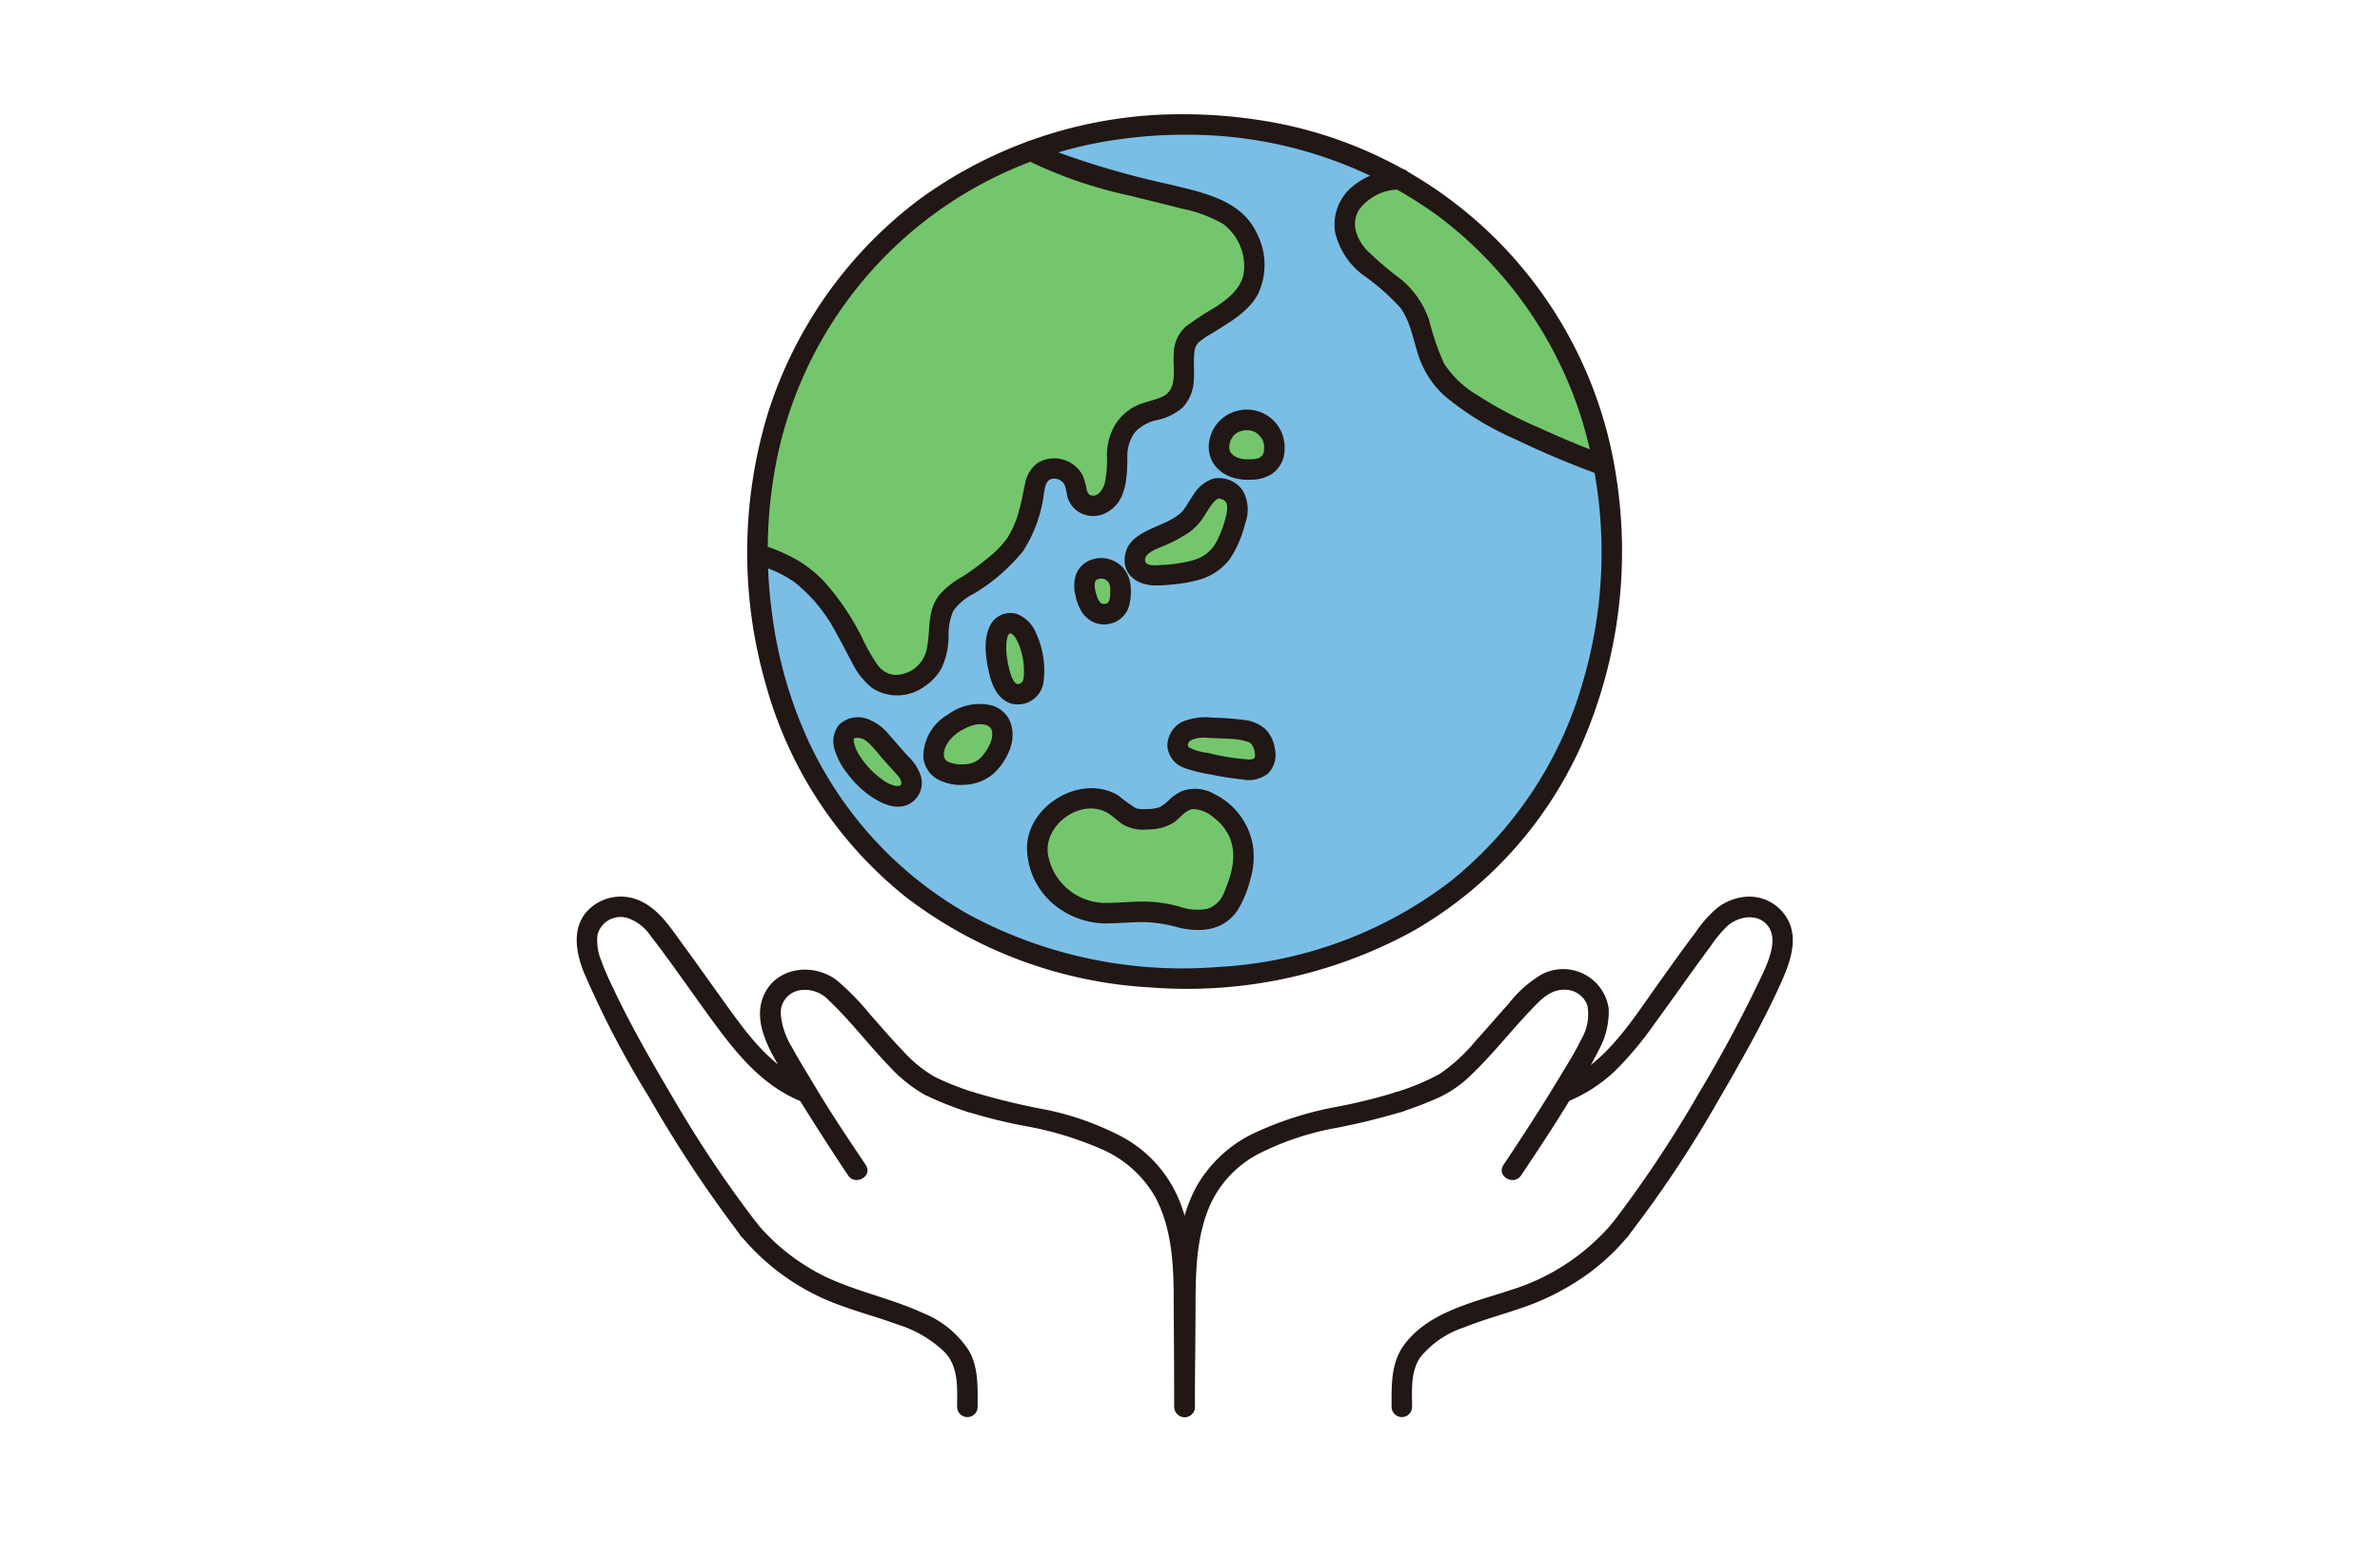 <svg xmlns="http://www.w3.org/2000/svg" width="227" height="147" viewBox="0 0 227 147">
  <g id="グループ_19721" data-name="グループ 19721" transform="translate(-1052 -2226)">
    <g id="_17305_color" data-name="17305_color" transform="translate(1107.007 2236.899)">
      <path id="パス_65914" data-name="パス 65914" d="M83.091,2.4c-24.08,0-40.725,18.591-40.725,40.347,0,24.341,17,41.1,40.725,41.1s40.725-16.762,40.725-41.1C123.816,20.991,107.173,2.4,83.091,2.4Z" transform="translate(-25.112 -1.423)" fill="#7abee6"/>
      <path id="パス_65915" data-name="パス 65915" d="M89.053,22.047l.056-.087a5.322,5.322,0,0,0,.048-4.977,5.518,5.518,0,0,0-3.241-2.973c-4.3-1.579-12.359-2.672-17.466-5.448C52.524,14.34,42.366,29.405,42.366,46.4q0,.347,0,.692A14.292,14.292,0,0,1,46.554,49a15.633,15.633,0,0,1,3.394,3.824c.984,1.471,1.693,3.066,2.572,4.595a4.911,4.911,0,0,0,1.355,1.6c1.683,1.193,4.18.163,5.131-1.5,1.021-1.787.182-4.039,1.3-5.778a5.781,5.781,0,0,1,1.94-1.617c.729-.457,1.425-.974,2.108-1.5A10.09,10.09,0,0,0,67.5,45.164a17.03,17.03,0,0,0,1.07-3.3c.2-.855.244-2.29,1.131-2.769a2.091,2.091,0,0,1,3.041,1.646,1.867,1.867,0,0,0,.655,1.374,1.67,1.67,0,0,0,2.012-.051,3.775,3.775,0,0,0,1.225-3.1,10.874,10.874,0,0,1,.241-2.841,3.954,3.954,0,0,1,2.064-2.386c1.1-.519,2.464-.553,3.312-1.422,1.273-1.3.454-3.44.917-5.2a2.064,2.064,0,0,1,.6-.992,20.529,20.529,0,0,1,1.884-1.268A10.23,10.23,0,0,0,89.053,22.047Z" transform="translate(-25.112 -5.075)" fill="#74c66d"/>
      <path id="パス_65916" data-name="パス 65916" d="M182.12,16.013a5.224,5.224,0,0,1,.739-.342,7.728,7.728,0,0,1,2.272-.444,39.625,39.625,0,0,1,19.429,27.3,78.536,78.536,0,0,1-12.124-5.559,12.147,12.147,0,0,1-3.882-3.526c-1.15-1.907-1.191-4.337-2.4-6.2-.957-1.483-2.525-2.43-3.876-3.563s-2.589-2.7-2.444-4.463A4.242,4.242,0,0,1,182.12,16.013Z" transform="translate(-106.588 -9.026)" fill="#74c66d"/>
      <path id="パス_65917" data-name="パス 65917" d="M183.745,12.83a7.415,7.415,0,0,0-4.648,1.741,4.731,4.731,0,0,0-1.573,4.266,7.111,7.111,0,0,0,2.609,4.057,21.467,21.467,0,0,1,3.6,3.146c.969,1.3,1.213,2.954,1.708,4.46a8.943,8.943,0,0,0,2.641,4.066A28.212,28.212,0,0,0,194.7,38.6a87.66,87.66,0,0,0,8.205,3.447.978.978,0,0,0,.52-1.885c-2.215-.783-4.381-1.71-6.516-2.684a38.781,38.781,0,0,1-5.853-3.1,9.612,9.612,0,0,1-3.133-2.991,24.463,24.463,0,0,1-1.429-4.15,8.728,8.728,0,0,0-2.582-3.81,33.211,33.211,0,0,1-3.393-2.885c-.96-1.087-1.521-2.537-.683-3.857a4.8,4.8,0,0,1,3.907-1.9c1.25-.076,1.259-2.031,0-1.955Z" transform="translate(-105.196 -7.604)" fill="#211715"/>
      <path id="パス_65918" data-name="パス 65918" d="M64.348,143.739a1.955,1.955,0,0,0-.924-.033,1.27,1.27,0,0,0-.611.292,1.319,1.319,0,0,0-.318,1.181,4.907,4.907,0,0,0,.858,1.946,9.518,9.518,0,0,0,1.792,1.952,4.478,4.478,0,0,0,2.446,1.145,1.258,1.258,0,0,0,1.316-1.658,2.769,2.769,0,0,0-.692-1.137c-.326-.376-.665-.743-1.006-1.108a19.618,19.618,0,0,0-1.914-2.086A2.653,2.653,0,0,0,64.348,143.739Z" transform="translate(-37.024 -85.158)" fill="#74c66d"/>
      <path id="パス_65919" data-name="パス 65919" d="M141.591,143.972a1.582,1.582,0,0,0-.781.889,1.294,1.294,0,0,0-.007.926,1.414,1.414,0,0,0,.661.676,8.945,8.945,0,0,0,2.217.611,28.343,28.343,0,0,0,3.563.58,1.911,1.911,0,0,0,1.371-.285c.715-.555.482-1.74.122-2.441-.448-.879-1.523-1.023-2.418-1.125-.848-.1-1.7-.086-2.553-.138A4.19,4.19,0,0,0,141.591,143.972Z" transform="translate(-83.412 -85.137)" fill="#74c66d"/>
      <path id="パス_65920" data-name="パス 65920" d="M136.52,95.423a12.833,12.833,0,0,1-2.81.444c-.862.066-2.093.2-2.712-.566a1.517,1.517,0,0,1,.028-1.749,4.558,4.558,0,0,1,2.158-1.385,11.047,11.047,0,0,0,2.533-1.434c1.153-.944,1.871-4.118,4-2.82,1.151.7.815,2.136.474,3.192a10.191,10.191,0,0,1-1.16,2.651A4.283,4.283,0,0,1,136.52,95.423Z" transform="translate(-77.492 -51.929)" fill="#74c66d"/>
      <path id="パス_65921" data-name="パス 65921" d="M122.194,109.743a4.5,4.5,0,0,0,.14-1.574,1.833,1.833,0,0,0-1.513-1.792,1.725,1.725,0,0,0-1.616.543,2.206,2.206,0,0,0-.212,1.8,3.054,3.054,0,0,0,.844,1.691,1.507,1.507,0,0,0,2.356-.663Z" transform="translate(-70.473 -63.036)" fill="#74c66d"/>
      <path id="パス_65922" data-name="パス 65922" d="M114.427,171.2a6.448,6.448,0,0,1-6.562-5.883c-.2-2.294,1.684-4.25,3.781-4.852a4.364,4.364,0,0,1,3.2.214c1.37.711,1.525,1.682,3.3,1.572a4.979,4.979,0,0,0,1.881-.326c.827-.413,1.313-1.3,2.233-1.558a2.6,2.6,0,0,1,1.765.2,6.251,6.251,0,0,1,2.794,2.474,5.713,5.713,0,0,1,.676,3.462,11.837,11.837,0,0,1-.777,2.714,4.391,4.391,0,0,1-1.249,1.928,3.462,3.462,0,0,1-2.332.722,17.152,17.152,0,0,1-3-.606C118.232,170.86,116.348,171.214,114.427,171.2Z" transform="translate(-63.927 -94.992)" fill="#74c66d"/>
      <path id="パス_65923" data-name="パス 65923" d="M98.546,119.838a1.24,1.24,0,0,1,.728-.6,1.38,1.38,0,0,1,1.306.459,5.131,5.131,0,0,1,1.018,2.158,6.932,6.932,0,0,1,.176,2.891,1.463,1.463,0,0,1-2.105,1.081c-.9-.512-1.181-2.055-1.338-2.973a6.67,6.67,0,0,1-.01-2.437A1.972,1.972,0,0,1,98.546,119.838Z" transform="translate(-58.215 -70.665)" fill="#74c66d"/>
      <path id="パス_65924" data-name="パス 65924" d="M89.94,143.423a3.136,3.136,0,0,0,.168-1.1c-.055-1.734-1.818-2.121-3.212-1.655a5.113,5.113,0,0,0-3.089,2.519,1.934,1.934,0,0,0,.733,2.748,4.447,4.447,0,0,0,2.494.275,3.1,3.1,0,0,0,1.922-1.1A5.529,5.529,0,0,0,89.94,143.423Z" transform="translate(-49.515 -83.27)" fill="#74c66d"/>
      <path id="パス_65925" data-name="パス 65925" d="M152.435,71.684a2.566,2.566,0,0,0-1.277.7,2.508,2.508,0,0,0-.527,2.722c.685,1.124,2.011,1.344,3.359,1.181a1.846,1.846,0,0,0,1.7-1.676,2.662,2.662,0,0,0-.457-1.894,2.7,2.7,0,0,0-1.2-.949A2.9,2.9,0,0,0,152.435,71.684Z" transform="translate(-89.172 -42.446)" fill="#74c66d"/>
      <path id="パス_65926" data-name="パス 65926" d="M40.72,46.621A10.6,10.6,0,0,1,44.6,48.389a15.124,15.124,0,0,1,3.849,4.727c.543.952,1.026,1.936,1.555,2.9a6.937,6.937,0,0,0,1.918,2.4,4.4,4.4,0,0,0,4.917-.133,4.948,4.948,0,0,0,1.693-1.815,7.306,7.306,0,0,0,.652-2.942,5.888,5.888,0,0,1,.448-2.484,5.383,5.383,0,0,1,2.022-1.674A17.821,17.821,0,0,0,66.28,45.35a13.056,13.056,0,0,0,1.991-5.457c.108-.587.163-1.331.794-1.451a1.125,1.125,0,0,1,1.21.629,8.678,8.678,0,0,1,.244,1.088,2.606,2.606,0,0,0,.795,1.239,2.637,2.637,0,0,0,3,.229c1.848-1.035,1.888-3.275,1.925-5.126a3.841,3.841,0,0,1,.722-2.5,4.022,4.022,0,0,1,2.155-1.175A5.324,5.324,0,0,0,81.549,31.6a4.038,4.038,0,0,0,1.028-2.606c.065-.849-.052-1.71.05-2.556a1.638,1.638,0,0,1,.344-.95,6.78,6.78,0,0,1,1.3-.9c1.642-1.039,3.521-2.034,4.457-3.828a6.553,6.553,0,0,0-.179-5.812c-1.521-3.2-5.319-3.851-8.423-4.625a80.213,80.213,0,0,1-10.387-2.99,21.2,21.2,0,0,1-2.186-1.022c-1.107-.6-2.1,1.091-.986,1.688a42.548,42.548,0,0,0,9.877,3.425c1.624.407,3.255.791,4.873,1.222a12.718,12.718,0,0,1,4.09,1.51,5.061,5.061,0,0,1,1.974,4.173c-.041,1.864-1.552,2.987-3,3.891a26.558,26.558,0,0,0-2.6,1.725,3.512,3.512,0,0,0-1.117,2.566c-.116,1.359.451,3.39-1.089,4.1-.786.362-1.664.48-2.454.843a4.9,4.9,0,0,0-2.011,1.772,5.646,5.646,0,0,0-.819,2.895,11.555,11.555,0,0,1-.208,2.748c-.152.52-.608,1.311-1.269,1.165-.278-.061-.38-.278-.448-.529a7.487,7.487,0,0,0-.346-1.3,3.074,3.074,0,0,0-4.307-1.3,3.173,3.173,0,0,0-1.249,2.084c-.182.819-.315,1.636-.548,2.444a9.163,9.163,0,0,1-1.132,2.664A9.625,9.625,0,0,1,62.9,46.021a24.943,24.943,0,0,1-2.383,1.748,8.144,8.144,0,0,0-2.258,1.807c-1.187,1.575-.755,3.454-1.187,5.241a3.077,3.077,0,0,1-2.981,2.331,2.2,2.2,0,0,1-1.673-.949A17.3,17.3,0,0,1,50.9,53.527a24.343,24.343,0,0,0-3.491-5.188A11.766,11.766,0,0,0,43.4,45.511a11.024,11.024,0,0,0-2.158-.776c-1.227-.26-1.751,1.624-.52,1.885Z" transform="translate(-23.719 -3.664)" fill="#211715"/>
      <path id="パス_65927" data-name="パス 65927" d="M63.2,141.387a2.6,2.6,0,0,0-2.576.611,2.562,2.562,0,0,0-.379,2.464,6.625,6.625,0,0,0,1.119,2.1,10.126,10.126,0,0,0,1.6,1.723c1.206.995,3.129,2.167,4.643,1.085a2.312,2.312,0,0,0,.858-2.386,4.592,4.592,0,0,0-1.292-2.033c-.588-.655-1.161-1.318-1.74-1.981a4.859,4.859,0,0,0-2.232-1.586.978.978,0,1,0-.52,1.885,1.608,1.608,0,0,1,.586.3c.141.1-.075-.066.057.048.055.047.109.095.163.144.106.1.209.2.308.308.388.412.733.863,1.1,1.289.423.483.874.94,1.291,1.428a1.817,1.817,0,0,1,.322.471c-.056-.112.014.033.02.053a1.673,1.673,0,0,1,.049.194c-.007-.046-.013-.169-.008.023s.024-.031,0,.068c-.011.046-.022.091-.037.136.048-.145.01-.009-.018.019.113-.116,0,.007-.02.02.044-.031.117-.051-.041.022.163-.076-.2.055-.1.037s-.367-.011-.227.007a3.163,3.163,0,0,1-1.42-.66A8.191,8.191,0,0,1,62.57,144.9a4.279,4.279,0,0,1-.394-.795,4.21,4.21,0,0,1-.133-.486c0-.012-.018-.182-.012-.069s.006-.122.007-.146c0,.2.005,0,0-.012l.024-.088c-.041.079-.043.089-.011.027.051-.11-.025.011-.026.015q.108-.1.041-.047c-.048.037-.026.027.064-.03-.18.037.213-.041.112-.028a1.35,1.35,0,0,1,.233,0c.155.007.036,0,.2.037a.978.978,0,1,0,.52-1.885Z" transform="translate(-35.612 -83.748)" fill="#211715"/>
      <path id="パス_65928" data-name="パス 65928" d="M139.675,141.717a2.6,2.6,0,0,0-1.353,2.266,2.428,2.428,0,0,0,1.767,2.153,15.441,15.441,0,0,0,2.5.6c.946.2,1.9.337,2.861.446a2.968,2.968,0,0,0,2.512-.6,2.574,2.574,0,0,0,.619-2.306,3.333,3.333,0,0,0-.881-1.87,3.66,3.66,0,0,0-2.03-.894,28.977,28.977,0,0,0-3.023-.223,5.859,5.859,0,0,0-2.97.425.988.988,0,0,0-.351,1.337,1,1,0,0,0,1.337.351,3.236,3.236,0,0,1,1.556-.182c.692.033,1.388.047,2.081.093a6,6,0,0,1,1.468.211c.422.118.529.177.725.523.075.132-.045-.127.013.022.018.045.035.091.05.137.037.112.067.225.094.339a1.662,1.662,0,0,1,.028.46c.019-.112-.1.267-.022.091,0,.011-.088.12-.028.058.077-.079-.107.068-.036.036a1.124,1.124,0,0,1-.467.091,20.658,20.658,0,0,1-3.933-.633,5.1,5.1,0,0,1-1.759-.492.282.282,0,0,1-.122-.384.488.488,0,0,1,.089-.17c.113-.136.084-.1.263-.2A.978.978,0,0,0,139.675,141.717Z" transform="translate(-81.99 -83.727)" fill="#211715"/>
      <path id="パス_65929" data-name="パス 65929" d="M81.642,0A42.335,42.335,0,0,0,56.369,8.1,40.923,40.923,0,0,0,41.908,28.489,45.567,45.567,0,0,0,41.74,54.55,39.344,39.344,0,0,0,55.033,74.659,42.2,42.2,0,0,0,78.42,83.3a44.84,44.84,0,0,0,24.927-5.335,38.521,38.521,0,0,0,16.055-17.6,45.979,45.979,0,0,0,3.374-25.993A40.491,40.491,0,0,0,88.625.536,46.947,46.947,0,0,0,81.642,0a.978.978,0,0,0,0,1.955,40.579,40.579,0,0,1,24.182,7.756,38.7,38.7,0,0,1,13.669,19.3,43.652,43.652,0,0,1,.168,25.022A37.584,37.584,0,0,1,106.967,73.2a39.947,39.947,0,0,1-22.1,8.145,42.961,42.961,0,0,1-23.941-5.07,36.749,36.749,0,0,1-15.3-16.783,41.591,41.591,0,0,1-3.326-11.8,44.393,44.393,0,0,1,.095-12.8A38.6,38.6,0,0,1,75.037,2.444a43.517,43.517,0,0,1,6.605-.489A.978.978,0,0,0,81.642,0Z" transform="translate(-23.662)" fill="#211715"/>
      <path id="パス_65930" data-name="パス 65930" d="M134.832,93.087a13.443,13.443,0,0,1-3.006.443c-.464.029-1.421.144-1.541-.351-.176-.723,1.056-1.167,1.521-1.368a13.9,13.9,0,0,0,2.718-1.425,5.571,5.571,0,0,0,1.433-1.592c.163-.252.318-.508.484-.757.078-.116.157-.233.242-.344-.119.156.063-.072.073-.084.059-.064.119-.126.179-.189a1.562,1.562,0,0,1,.122-.114c-.145.126-.019.01.029-.017s.112-.068.171-.1c-.176.087-.065.032-.017.015.206-.072-.173-.038.05-.015.054.006.11,0,.163,0-.192-.018.212.1.189.084a.688.688,0,0,1,.43.474,2.205,2.205,0,0,1-.019.824,9.97,9.97,0,0,1-1.044,2.88,3.479,3.479,0,0,1-2.182,1.629c-1.195.379-.684,2.266.52,1.885a5.59,5.59,0,0,0,3.01-2,10.756,10.756,0,0,0,1.471-3.428,3.67,3.67,0,0,0-.254-3.128,2.769,2.769,0,0,0-2.781-1.118,3.6,3.6,0,0,0-1.965,1.629c-.2.285-.376.582-.563.874-.1.152-.2.3-.3.448-.163.23.124-.136-.052.069a3.014,3.014,0,0,1-.211.228c-1.639,1.548-5.319,1.618-5.376,4.492-.032,1.582,1.337,2.386,2.754,2.453a13.148,13.148,0,0,0,1.864-.1,12.748,12.748,0,0,0,2.4-.422A.978.978,0,0,0,134.832,93.087Z" transform="translate(-76.065 -50.535)" fill="#211715"/>
      <path id="パス_65931" data-name="パス 65931" d="M121.723,108.587a5.154,5.154,0,0,0,.172-1.891,3.054,3.054,0,0,0-.668-1.744,2.8,2.8,0,0,0-3.124-.817,2.384,2.384,0,0,0-1.455,1.491,3.559,3.559,0,0,0-.023,1.873,4.925,4.925,0,0,0,.552,1.5,2.66,2.66,0,0,0,1.422,1.175,2.529,2.529,0,0,0,1.873-.142,2.443,2.443,0,0,0,1.251-1.447.983.983,0,0,0-.683-1.2,1,1,0,0,0-1.2.683c-.065.182.117-.21.02-.046-.017.029-.031.059-.048.087a.608.608,0,0,0-.053.081c.063-.174.122-.144.032-.047-.043.046-.1.084-.139.132.142-.171.141-.1.044-.041-.041.026-.081.046-.122.07-.066.039-.138.025.1-.041-.037.01-.074.028-.112.041-.068.021-.141.028-.207.05.242-.077.194-.016.094-.017-.041,0-.079,0-.119,0s-.064,0-.1,0c-.181-.006.234.052.07.007-.076-.021-.156-.053-.232-.07.222.05.169.081.1.038-.035-.021-.072-.043-.109-.062-.076-.041-.122-.127.052.049-.026-.026-.058-.049-.085-.074s-.067-.067-.1-.1c-.156-.176.089.155,0-.008-.041-.068-.081-.133-.122-.2-.028-.053-.053-.107-.081-.16s-.03-.145.028.068c-.052-.189-.131-.372-.18-.563-.024-.092-.046-.184-.065-.276-.009-.041-.016-.081-.024-.122s-.052-.224-.011-.054,0-.025,0-.057-.005-.084-.007-.126v-.157c0-.041.037-.253,0-.088s.009-.029.014-.053c.009-.041.02-.081.032-.119l.019-.059c.03-.078.028-.077,0,0l-.024.061q.028-.055.06-.109c.071-.146-.015.038-.048.051.028-.011.07-.077.094-.1.075-.072.133-.055-.049.031.048-.022.094-.062.142-.088a.605.605,0,0,0,.1-.05l-.129.055c.035-.013.072-.026.108-.037.073-.022.147-.037.222-.053.2-.046-.24.007-.035.007.037,0,.075,0,.112,0h.111a.971.971,0,0,1,.109.009c-.163-.024-.2-.029-.125-.015a1.786,1.786,0,0,1,.244.064c.028.009.206.065.037.011s0,0,.029.022.26.176.122.07,0,0,.022.026c.039.036.075.073.111.112.021.023.044.059.068.081-.186-.165-.081-.105-.031-.026.028.045.055.091.079.138l.024.048c.041.093.031.064-.035-.086a1.908,1.908,0,0,0,.079.259c.008.036.025.211.012.033s0,.059,0,.093c.012.241.015.484,0,.725,0,.059-.007.117-.011.175,0,.035-.007.069-.011.1q-.013.114.011-.088a.658.658,0,0,0-.026.136,2.693,2.693,0,0,1-.072.263.986.986,0,0,0,.685,1.2A1,1,0,0,0,121.723,108.587Z" transform="translate(-69.061 -61.62)" fill="#211715"/>
      <path id="パス_65932" data-name="パス 65932" d="M113.01,168.8a5.574,5.574,0,0,1-5.546-4.591c-.476-2.861,3.186-5.5,5.732-3.963.538.326.961.811,1.507,1.125a3.94,3.94,0,0,0,2.26.421,4.641,4.641,0,0,0,2.51-.671c.547-.387,1.087-1.177,1.792-1.271a3.084,3.084,0,0,1,2.017.828,4.683,4.683,0,0,1,1.509,1.895c.708,1.712.189,3.505-.5,5.135a2.606,2.606,0,0,1-1.6,1.648,5.2,5.2,0,0,1-2.747-.219,13.1,13.1,0,0,0-3.39-.467c-1.184,0-2.362.13-3.548.129a.978.978,0,0,0,0,1.955c1.185,0,2.365-.125,3.548-.129a13.236,13.236,0,0,1,3.3.508c2.126.526,4.333.336,5.667-1.6a10.356,10.356,0,0,0,1.217-2.9,7.562,7.562,0,0,0,.258-3.339,6.714,6.714,0,0,0-3.608-4.846,3.7,3.7,0,0,0-3.085-.34,4.377,4.377,0,0,0-1.252.823,3.834,3.834,0,0,1-.937.731,3.648,3.648,0,0,1-1.233.182,3.034,3.034,0,0,1-1-.058,13.911,13.911,0,0,1-1.7-1.226c-3.51-2.123-8.611.869-8.727,4.892a7.161,7.161,0,0,0,2.237,5.208,7.9,7.9,0,0,0,5.314,2.1A.978.978,0,0,0,113.01,168.8Z" transform="translate(-62.51 -93.565)" fill="#211715"/>
      <path id="パス_65933" data-name="パス 65933" d="M97.938,118.911c.013-.02.108-.145.019-.041a.971.971,0,0,1,.1-.1c.07-.061-.058-.016.034-.013.055,0,.046-.007-.011.009s-.16-.022.024,0c-.018,0-.14-.03-.024-.005.022,0,.208.066.112.026-.075-.031.085.051.1.061.136.079-.081-.081.038.023.037.032.069.068.105.1.113.105.081.081.044.038.033.041.061.085.089.127.068.1.13.208.188.316.033.063.064.126.095.19.01.02.066.151.029.061a6.664,6.664,0,0,1,.523,3.129c0,.057-.009.113-.015.169.013-.114-.009.064-.01.071-.01.049-.084.294-.048.209.043-.1-.014.022-.023.035-.032.045-.057.1-.09.141.137-.185-.183.141,0,0-.044.033-.256.153-.169.113s-.146.041-.194.05c.237-.051-.141-.018-.02-.006s-.045-.015-.077-.024c-.135-.037.117.072-.011,0-.045-.026-.09-.06-.136-.081-.091-.041.035.02.048.036-.02-.023-.208-.214-.136-.13s-.084-.128-.108-.168c-.058-.1-.107-.2-.157-.3-.081-.168-.017-.041,0-.006l-.061-.163q-.043-.125-.081-.251c-.066-.22-.122-.444-.169-.669a8.415,8.415,0,0,1-.2-1.341,6.019,6.019,0,0,1,.018-1,2.473,2.473,0,0,1,.056-.3c.013-.051.026-.1.041-.151.077-.251-.054.079.072-.15a.977.977,0,1,0-1.688-.986c-.733,1.328-.489,3.035-.187,4.453.261,1.227.782,2.587,2.055,3.054a2.468,2.468,0,0,0,3.177-2.061,8.448,8.448,0,0,0-.711-4.62,3.228,3.228,0,0,0-1.845-1.842,2.146,2.146,0,0,0-2.49,1.013.977.977,0,0,0,1.688.986Z" transform="translate(-56.765 -69.245)" fill="#211715"/>
      <path id="パス_65934" data-name="パス 65934" d="M89.458,142.251a3.569,3.569,0,0,0-.125-2.691,2.776,2.776,0,0,0-1.622-1.317,5.023,5.023,0,0,0-4.19.845,4.691,4.691,0,0,0-2.376,4.027,2.729,2.729,0,0,0,1.237,2.091,4.591,4.591,0,0,0,2.633.6,4.511,4.511,0,0,0,2.736-.983,5.935,5.935,0,0,0,1.708-2.576.984.984,0,0,0-.683-1.2,1,1,0,0,0-1.2.683,4.547,4.547,0,0,1-.925,1.46c-.055.057-.114.11-.172.163-.127.115.181-.112-.061.05a3.469,3.469,0,0,1-.319.2c.015-.008-.259.122-.138.07s-.165.055-.147.05a3.767,3.767,0,0,1-.463.111c.16-.03,0,0-.03,0-.084.007-.168.014-.252.019q-.233.011-.466,0c-.07,0-.139-.009-.209-.013-.326-.018.084.02-.1-.011a3.664,3.664,0,0,1-.547-.131c-.061-.02-.127-.041-.187-.067.143.063-.035-.025-.068-.044a1.7,1.7,0,0,1-.187-.12c.045.034.1.11.005-.009-.034-.041-.075-.078-.11-.118.131.152.024.023,0-.026s-.088-.21-.017-.009c-.026-.072-.041-.148-.066-.221-.017-.05-.018-.183,0,.03,0-.053-.009-.1-.01-.157s0-.133,0-.2.043-.231,0-.023c.023-.11.046-.218.079-.326.021-.068.044-.135.07-.2s.02-.054-.015.035c.02-.044.041-.087.063-.129a3.8,3.8,0,0,1,.215-.369c-.012.018.167-.234.089-.132s.117-.137.1-.122q.125-.143.262-.275.086-.081.176-.16c.029-.025.216-.177.16-.134-.1.077.153-.106.133-.092.053-.036.106-.071.16-.105.122-.077.244-.149.373-.217s.256-.131.386-.19c.178-.081.068-.029.029-.013.088-.035.176-.068.266-.1.124-.043.25-.081.377-.113.049-.012.1-.022.147-.032.012,0,.255-.039.092-.018s.081,0,.093-.006c.049,0,.1-.006.148-.007.122,0,.244.006.367.013.225.013-.135-.053-.011,0a1.618,1.618,0,0,0,.206.047c.056.015.11.035.165.052.184.055-.158-.1.017.009.038.023.079.041.118.065.068.041.178.163.02,0,.065.065.256.291.122.094.039.057.072.118.111.174.106.154-.039-.172.018.029.014.048.031.1.044.145s.036.281.021.056a2.215,2.215,0,0,1-.122,1.018.986.986,0,0,0,.683,1.2,1,1,0,0,0,1.2-.676Z" transform="translate(-48.091 -81.838)" fill="#211715"/>
      <path id="パス_65935" data-name="パス 65935" d="M150.738,69.3a3.567,3.567,0,0,0-2.708,3.177,2.9,2.9,0,0,0,.642,2.123,3.443,3.443,0,0,0,1.592,1.049,5.037,5.037,0,0,0,1.823.216,3.632,3.632,0,0,0,1.879-.506,2.785,2.785,0,0,0,1.187-1.64,3.856,3.856,0,0,0-.112-2.165,3.587,3.587,0,0,0-4.3-2.253.984.984,0,0,0-.683,1.2,1,1,0,0,0,1.2.683c-.008,0,.282-.048.138-.029-.122.015.068,0,.1,0a3.471,3.471,0,0,1,.407.005c.047,0,.176.041.008,0,.058.014.117.023.175.037s.142.048.213.062c.122.024-.138-.081.022.005.114.062.221.125.329.2-.173-.118.05.049.1.1.076.072.147.149.216.228,0,0,.154.2.074.088-.069-.1.069.115.081.14.027.047.049.1.075.145.069.127-.05-.208.007.031.025.106.057.21.081.317.041.182,0,.025,0-.013.006.07.011.139.014.209.005.143-.011.285-.009.428,0,.16.06-.222,0,0-.012.046-.02.092-.033.138a.874.874,0,0,0-.041.131c-.024-.068.085-.163.018-.048-.025.043-.187.3-.1.177s-.035.033-.05.048c-.037.038-.081.071-.117.11-.084.1.2-.119.019-.016-.037.022-.072.047-.11.068s-.077.041-.115.061c-.168.093.055-.027.054-.02-.006.031-.252.076-.285.085-.059.017-.232.056.029.005a2.236,2.236,0,0,1-.233.024,5.8,5.8,0,0,1-.652.021c-.112,0-.224-.013-.336-.02-.066,0-.165.018.041.008a.928.928,0,0,1-.213-.038,2.824,2.824,0,0,1-.276-.07c-.045-.013-.089-.028-.134-.043-.022-.008-.211-.105-.077-.028l-.07-.041c-.041-.022-.081-.044-.12-.068s-.077-.05-.116-.075c-.189-.122.142.14-.021-.016-.068-.065-.133-.133-.2-.2-.163-.157.071.119-.006,0a.966.966,0,0,0-.081-.122c-.081-.089.047.2-.007-.014-.013-.049-.031-.1-.043-.147a1.382,1.382,0,0,1-.033-.148q.02.184.009.072c0-.038-.007-.075-.009-.113a1.639,1.639,0,0,1,.011-.377c.013,0-.041.195,0,.036.019-.073.032-.147.053-.22.014-.048.032-.1.046-.144.059-.21-.075.133.017-.044.058-.112.122-.216.186-.326.117-.2-.094.094,0-.01.041-.045.081-.093.122-.137s.1-.092.151-.141.041-.037-.037.025c.033-.024.067-.047.1-.069s.092-.058.14-.085c.025-.014.256-.126.141-.076s.046-.015.074-.024c.091-.031.183-.055.276-.078a.987.987,0,0,0,.683-1.2,1,1,0,0,0-1.2-.681Z" transform="translate(-87.736 -41.004)" fill="#211715"/>
      <path id="パス_65936" data-name="パス 65936" d="M191.351,213.931a36.964,36.964,0,0,0,3.716-1.44,11.334,11.334,0,0,0,2.925-2.077c2.095-2,3.872-4.306,5.883-6.391.857-.889,1.7-1.751,3.022-1.748a2.285,2.285,0,0,1,2.19,1.495,4.65,4.65,0,0,1-.588,3.238c-.549,1.16-1.237,2.246-1.9,3.344-1.765,2.936-3.62,5.8-5.521,8.648-.7,1.049.992,2.029,1.688.987,1.833-2.744,3.653-5.487,5.331-8.329.7-1.186,1.454-2.343,2.051-3.587a7.567,7.567,0,0,0,.972-4.007,4.39,4.39,0,0,0-6.391-3.25,11.334,11.334,0,0,0-3.192,2.846c-1.055,1.158-2.066,2.356-3.123,3.511a16.406,16.406,0,0,1-3.438,3.151,22.376,22.376,0,0,1-4.147,1.724,1,1,0,0,0-.683,1.2.986.986,0,0,0,1.2.683Z" transform="translate(-112.692 -118.759)" fill="#211715"/>
      <path id="パス_65937" data-name="パス 65937" d="M141.922,259.07c0-3,.053-6.005.063-9.008.011-3.357-.025-6.8,1.258-9.97a10.3,10.3,0,0,1,4.887-5.254,27.1,27.1,0,0,1,6.731-2.307,62.37,62.37,0,0,0,6.763-1.629,1,1,0,0,0,.683-1.2.986.986,0,0,0-1.2-.683A51.906,51.906,0,0,1,155,230.5a32.789,32.789,0,0,0-7.245,2.342,12.515,12.515,0,0,0-5.626,5.083c-1.72,3.131-2.064,6.766-2.091,10.276-.028,3.625-.066,7.249-.067,10.872a.978.978,0,0,0,1.955,0Z" transform="translate(-82.965 -135.731)" fill="#211715"/>
      <path id="パス_65938" data-name="パス 65938" d="M211.958,259.136a20.711,20.711,0,0,1-9.633,6.421c-3.551,1.194-7.889,2.06-10.265,5.235-1.306,1.745-1.225,3.9-1.222,5.98a.978.978,0,0,0,1.955,0c0-1.625-.168-3.411.817-4.806a9.068,9.068,0,0,1,4.158-2.81c1.769-.71,3.611-1.209,5.411-1.83a23.654,23.654,0,0,0,5.276-2.518,20.917,20.917,0,0,0,4.887-4.292,1.007,1.007,0,0,0,0-1.385.985.985,0,0,0-1.382,0Z" transform="translate(-113.118 -153.433)" fill="#211715"/>
      <path id="パス_65939" data-name="パス 65939" d="M229.716,202.9a14.449,14.449,0,0,0,4.786-3.043,32.639,32.639,0,0,0,3.774-4.53c1.21-1.639,2.381-3.306,3.57-4.959.562-.781,1.128-1.559,1.706-2.329a11.649,11.649,0,0,1,1.686-2.025c1.055-.88,2.816-1.188,3.781.011,1.015,1.26.114,3.3-.448,4.557a130.054,130.054,0,0,1-6.154,11.506,113.537,113.537,0,0,1-8.3,12.448.983.983,0,0,0,.351,1.337,1,1,0,0,0,1.337-.351,110.394,110.394,0,0,0,7.824-11.625c2.287-3.948,4.6-7.889,6.5-12.043.8-1.751,1.717-3.879,1.068-5.824a4.169,4.169,0,0,0-4.227-2.752,5.125,5.125,0,0,0-2.784,1.088,11.409,11.409,0,0,0-2.028,2.294c-1.249,1.642-2.438,3.329-3.638,5.007-2.51,3.511-5.089,7.752-9.324,9.346a1,1,0,0,0-.683,1.2.985.985,0,0,0,1.2.683Z" transform="translate(-135.433 -108.631)" fill="#211715"/>
      <path id="パス_65940" data-name="パス 65940" d="M63.261,212.063a27.13,27.13,0,0,1-3.641-1.44,12.51,12.51,0,0,1-3.123-2.56c-1.065-1.107-2.064-2.273-3.08-3.423a24.866,24.866,0,0,0-3.129-3.212c-2.3-1.8-6.018-1.3-7.1,1.638-.98,2.659.97,5.579,2.289,7.752,1.886,3.108,3.828,6.161,5.846,9.185.695,1.041,2.389.064,1.688-.987-1.717-2.572-3.453-5.135-5.022-7.8-.672-1.14-1.389-2.258-2.011-3.427a7.145,7.145,0,0,1-1.082-3.278,2.178,2.178,0,0,1,1.672-2.137,3.1,3.1,0,0,1,2.935.95c2.08,1.964,3.806,4.276,5.8,6.321a13.611,13.611,0,0,0,3.325,2.666,30.638,30.638,0,0,0,4.108,1.637.987.987,0,0,0,1.2-.683A1,1,0,0,0,63.261,212.063Z" transform="translate(-25.442 -118.777)" fill="#211715"/>
      <path id="パス_65941" data-name="パス 65941" d="M112.205,259.069c0-3.126-.057-6.251-.064-9.377-.008-3.557-.078-7.187-1.491-10.514a12.128,12.128,0,0,0-5.35-5.881,27.447,27.447,0,0,0-7.17-2.582,67.436,67.436,0,0,1-7.063-1.7.987.987,0,0,0-1.2.683,1,1,0,0,0,.683,1.2,48.678,48.678,0,0,0,5.873,1.425,32.3,32.3,0,0,1,6.789,2.09,10.885,10.885,0,0,1,5.191,4.567c1.585,2.935,1.778,6.378,1.784,9.645.006,3.48.064,6.959.065,10.439a.978.978,0,0,0,1.955,0Z" transform="translate(-53.249 -135.729)" fill="#211715"/>
      <path id="パス_65942" data-name="パス 65942" d="M38.227,260.524a21.879,21.879,0,0,0,9.417,6.545c1.787.659,3.63,1.153,5.416,1.811a11.259,11.259,0,0,1,4.558,2.679c1.322,1.449,1.157,3.385,1.156,5.219a.978.978,0,0,0,1.955,0c0-1.808.107-3.775-.832-5.394a9.331,9.331,0,0,0-4.3-3.553c-3.6-1.674-7.592-2.269-11-4.379a19.718,19.718,0,0,1-5-4.31.985.985,0,0,0-1.383,0,1,1,0,0,0,0,1.385Z" transform="translate(-22.492 -153.438)" fill="#211715"/>
      <path id="パス_65943" data-name="パス 65943" d="M22.2,201.012c-3.768-1.418-6.143-4.933-8.4-8.064-1.225-1.7-2.427-3.413-3.668-5.1-1.207-1.639-2.351-3.507-4.326-4.281A4.381,4.381,0,0,0,.84,184.831c-1.285,1.636-.885,3.806-.184,5.6A90.462,90.462,0,0,0,6.9,202.4a120.834,120.834,0,0,0,8.683,13.122,1.01,1.01,0,0,0,1.337.351.984.984,0,0,0,.351-1.337,111.881,111.881,0,0,1-7.443-10.974c-2.259-3.824-4.538-7.682-6.421-11.708a25.165,25.165,0,0,1-1.066-2.477,4.952,4.952,0,0,1-.356-2.484,2.272,2.272,0,0,1,3-1.537,4.4,4.4,0,0,1,2.082,1.68c.57.727,1.12,1.47,1.665,2.216,1.17,1.6,2.308,3.223,3.47,4.83,2.569,3.552,5.213,7.219,9.47,8.821a.986.986,0,0,0,1.2-.683,1,1,0,0,0-.683-1.2Z" transform="translate(0 -108.63)" fill="#211715"/>
    </g>
    <rect id="長方形_28403" data-name="長方形 28403" width="227" height="147" transform="translate(1052 2226)" fill="none"/>
  </g>
</svg>

